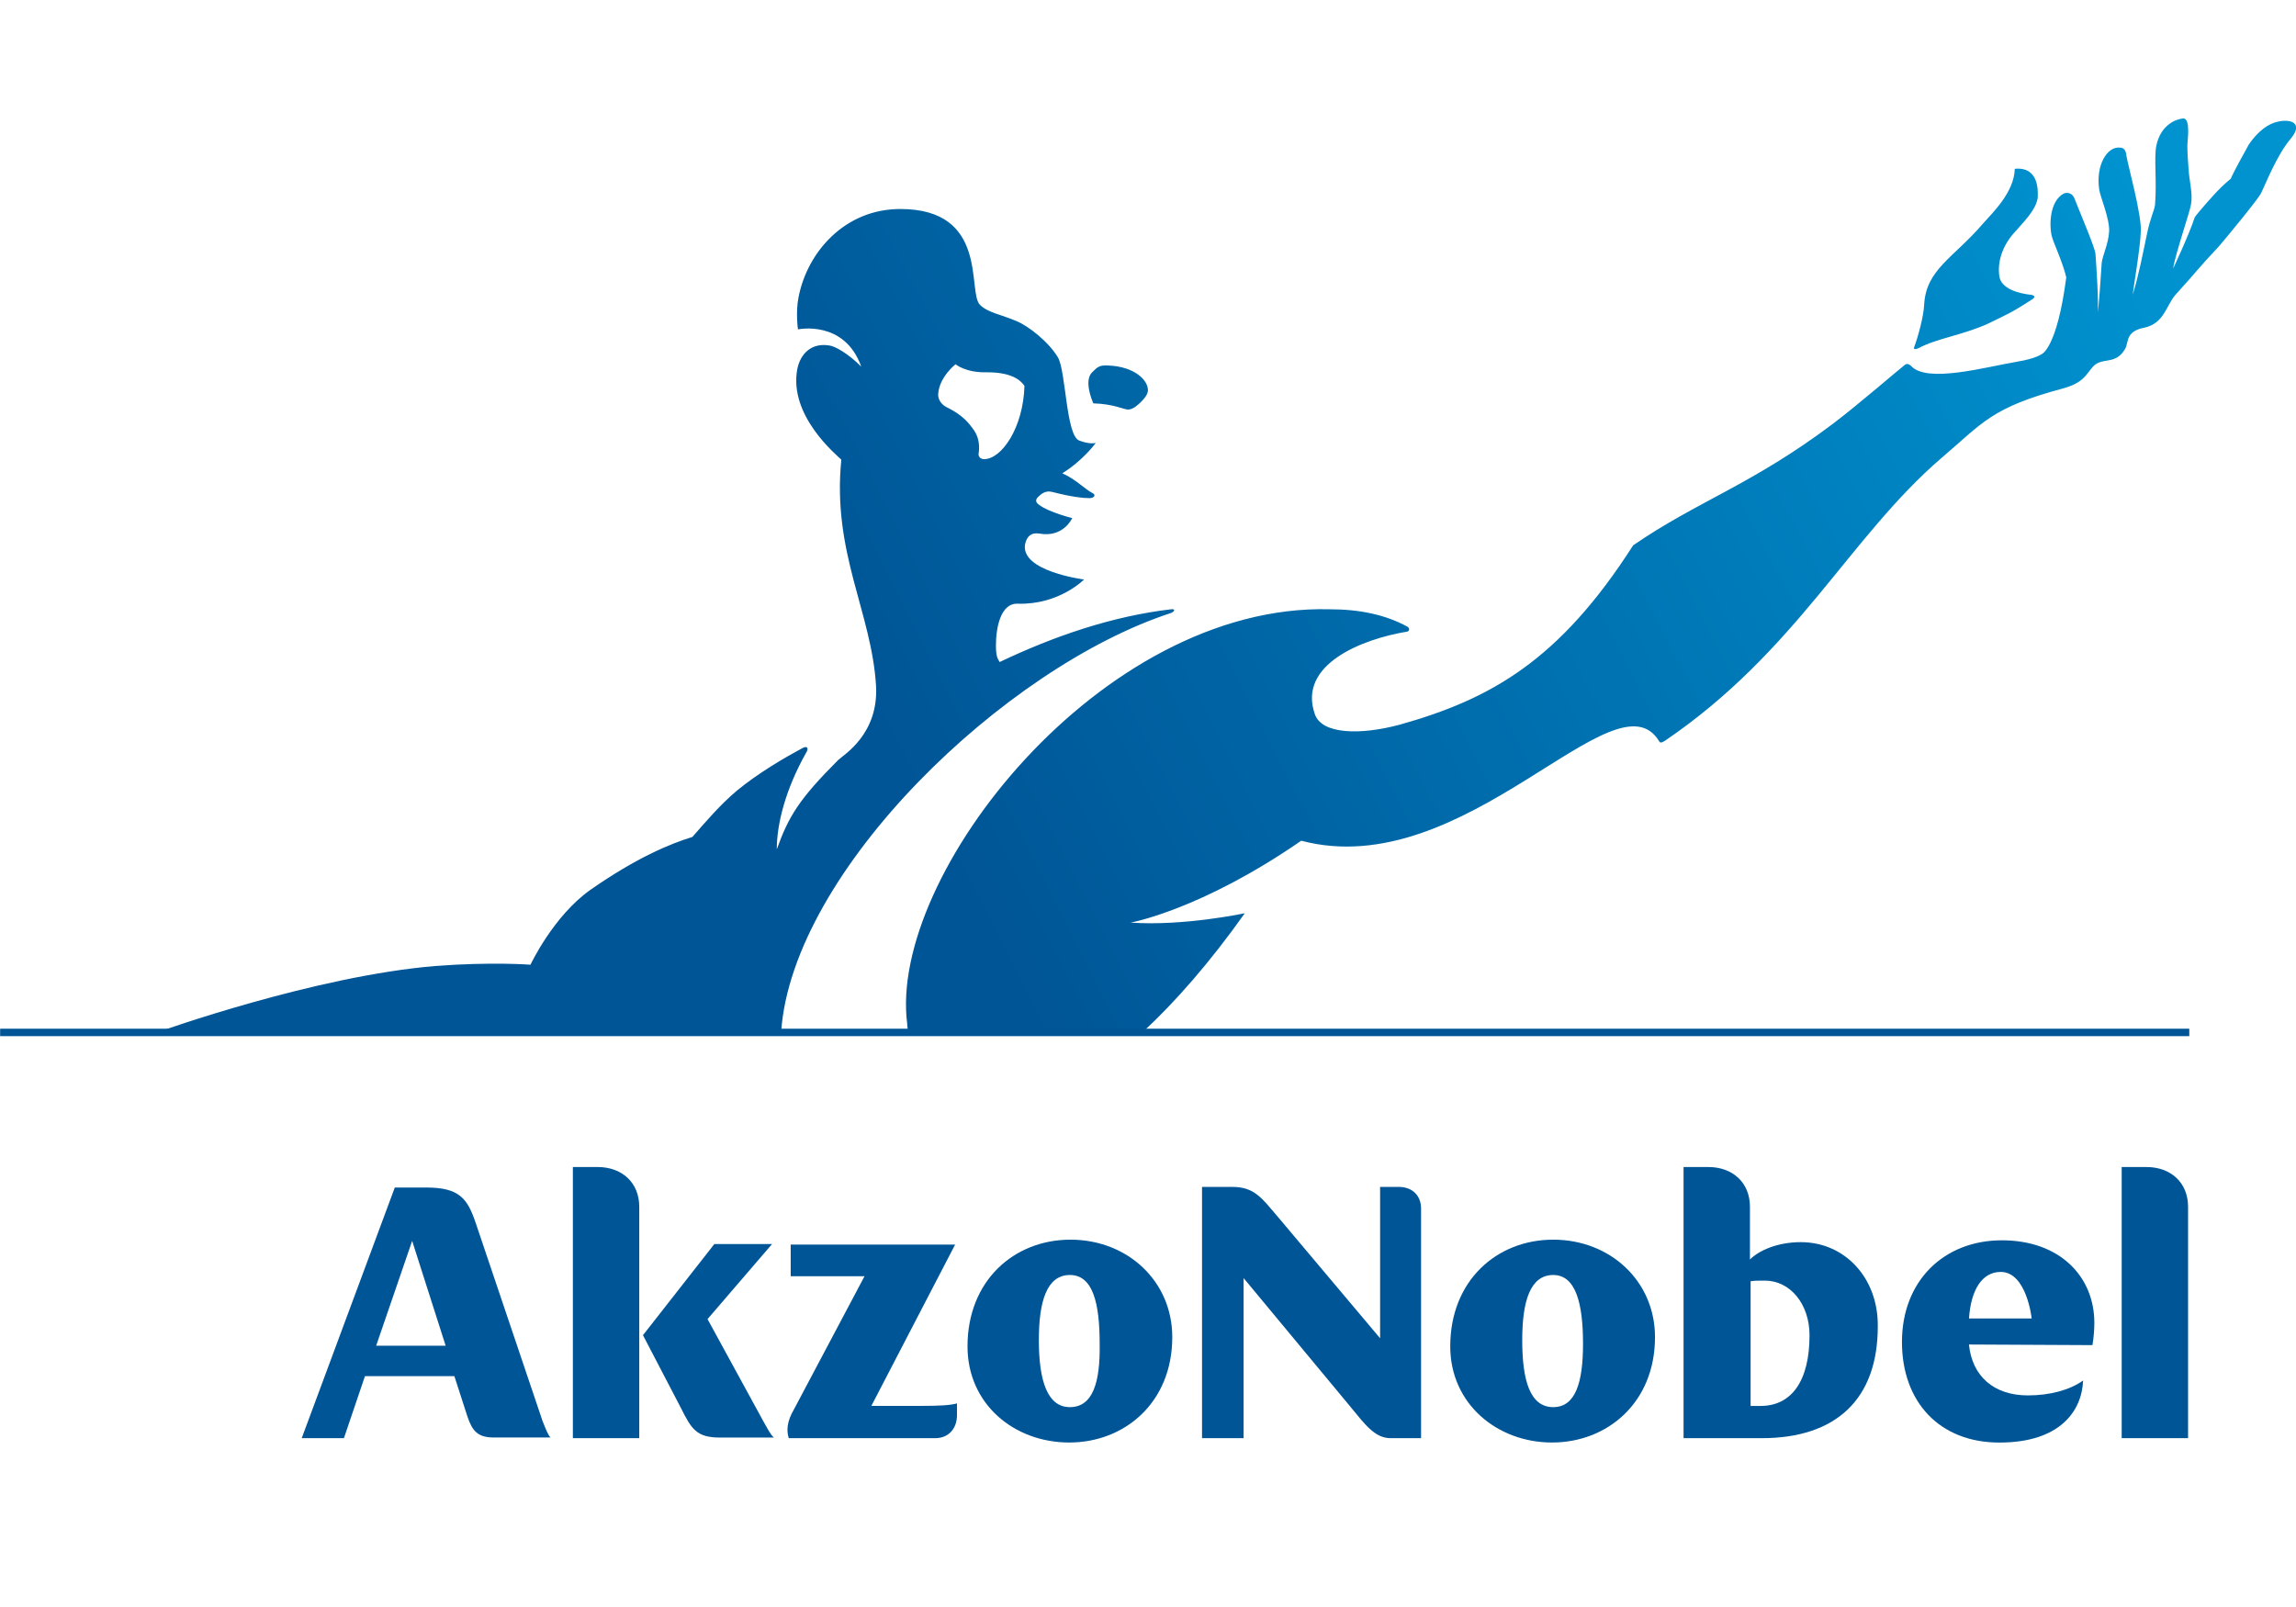 <svg width="100" height="70" viewBox="0 0 100 70" fill="none" xmlns="http://www.w3.org/2000/svg">
<g clip-path="url(#clip0_2441_12511)">
<path d="M83.562 15.164C84.373 14.732 85.508 14.596 86.617 14.084C87.373 13.705 87.535 13.678 88.562 13.004C88.617 12.949 88.644 12.869 88.455 12.842C87.969 12.787 87.131 12.598 87.076 12.004C86.994 11.41 87.211 10.707 87.725 10.139C88.076 9.733 88.697 9.139 88.752 8.598C88.807 7.49 88.238 7.301 87.752 7.354C87.725 8.381 86.779 9.272 86.373 9.733C85.076 11.246 83.887 11.732 83.805 13.274C83.777 13.815 83.535 14.68 83.373 15.111C83.32 15.244 83.455 15.217 83.562 15.164ZM50.998 26.703C51.188 26.621 51.188 26.514 50.998 26.541C48.457 26.838 45.918 27.703 43.539 28.838C43.432 28.676 43.377 28.541 43.377 28.108C43.377 27.377 43.566 26.27 44.322 26.297C46.133 26.352 47.215 25.242 47.215 25.242C47.215 25.242 44.432 24.891 44.647 23.701C44.728 23.35 44.916 23.188 45.268 23.242C46.322 23.432 46.699 22.567 46.699 22.567C46.699 22.567 45.699 22.322 45.268 21.998C45.186 21.944 45.051 21.836 45.186 21.674C45.348 21.512 45.537 21.35 45.834 21.43C46.672 21.647 47.186 21.699 47.455 21.699C47.645 21.699 47.752 21.565 47.59 21.483C47.266 21.32 46.834 20.861 46.266 20.617C47.184 20.049 47.725 19.293 47.725 19.293C47.725 19.293 47.48 19.375 46.994 19.186C46.426 18.942 46.426 16.158 46.076 15.565C45.67 14.889 44.807 14.213 44.293 13.996C43.617 13.699 42.996 13.617 42.672 13.266C42.131 12.697 43.078 9.104 39.213 9.104C36.781 9.104 35.158 10.996 34.781 12.941C34.647 13.59 34.754 14.348 34.754 14.348C34.754 14.348 36.781 13.916 37.51 15.969C36.916 15.375 36.348 15.076 36.131 15.051C35.348 14.916 34.861 15.402 34.725 16.078C34.346 18.106 36.428 19.809 36.643 20.023C36.236 24.078 37.967 26.672 38.156 29.887C38.264 31.967 36.777 32.859 36.508 33.104C34.805 34.807 34.346 35.563 33.832 36.996C33.832 35.889 34.211 34.375 35.129 32.754C35.211 32.619 35.184 32.457 34.94 32.592C34.184 32.998 33.022 33.672 32.074 34.457C31.344 35.078 30.75 35.781 30.156 36.457C29.184 36.754 27.697 37.375 25.725 38.754C24.104 39.889 23.104 42.023 23.104 42.023C23.104 42.023 21.428 41.889 18.969 42.078C13.699 42.51 6.916 44.944 6.916 44.944H34.022C34.512 37.918 43.781 29.055 50.998 26.703ZM41.619 15.865C41.619 15.865 42.051 16.244 42.998 16.217C43.943 16.217 44.404 16.486 44.619 16.811C44.565 18.648 43.619 20 42.863 20C42.701 20 42.619 19.893 42.619 19.783C42.674 19.459 42.647 19.08 42.43 18.756C42.186 18.404 41.916 18.08 41.268 17.756C41.133 17.701 40.861 17.512 40.861 17.188C40.891 16.434 41.619 15.865 41.619 15.865ZM49.133 17.84C49.24 17.84 49.35 17.785 49.43 17.733C49.727 17.516 49.998 17.219 49.998 17.002C49.998 16.543 49.404 15.975 48.295 15.922C47.889 15.895 47.809 15.977 47.565 16.219C47.213 16.57 47.537 17.381 47.619 17.57C48.512 17.596 48.943 17.84 49.133 17.84ZM99.211 5.299C98.805 5.381 98.346 5.705 97.941 6.299C97.834 6.516 97.373 7.299 97.158 7.785C96.834 8.055 96.617 8.272 96.375 8.541C96.078 8.865 95.619 9.406 95.592 9.459C95.348 10.215 94.647 11.701 94.647 11.701C94.754 11.025 95.377 9.242 95.43 8.891C95.512 8.432 95.348 7.863 95.322 7.377C95.295 7.026 95.268 6.674 95.268 6.322C95.268 6.16 95.43 5.133 95.078 5.16C94.781 5.188 94.106 5.43 93.916 6.35C93.809 6.891 93.943 7.863 93.861 8.918C93.834 9.162 93.644 9.512 93.51 10.188C93.348 10.944 93.158 11.971 92.889 12.836C92.916 12.539 93.213 10.836 93.24 10.106C93.295 9.402 92.672 7.16 92.619 6.809C92.592 6.512 92.484 6.43 92.322 6.43C91.781 6.375 91.268 7.186 91.43 8.268C91.484 8.592 91.889 9.537 91.861 10.078C91.834 10.619 91.564 11.158 91.537 11.457C91.482 12.213 91.43 13.24 91.348 13.699C91.43 13.32 91.293 11.43 91.266 11.051C91.238 10.781 90.672 9.457 90.373 8.699C90.266 8.375 90.022 8.375 89.887 8.43C89.266 8.754 89.238 9.836 89.373 10.322C89.455 10.619 89.832 11.402 89.994 12.078C89.588 15.213 88.914 15.43 88.914 15.43C88.914 15.43 88.67 15.619 87.859 15.754C86.428 15.998 83.941 16.699 83.238 15.944C83.184 15.889 83.076 15.809 82.969 15.889C82.752 16.051 80.941 17.619 79.834 18.457C76.32 21.106 73.916 21.836 71.131 23.754C67.914 28.781 64.914 30.457 60.969 31.565C59.266 32.024 57.565 31.996 57.266 31.106C56.51 28.944 59.32 27.836 61.293 27.512C61.4 27.485 61.4 27.35 61.293 27.295C60.348 26.781 59.238 26.539 57.889 26.539C47.943 26.295 38.674 38.16 39.512 44.592C39.512 44.727 39.539 44.836 39.566 44.971H49.756C51.188 43.647 52.701 41.916 54.215 39.781C54.215 39.781 51.539 40.35 49.242 40.188C49.242 40.188 52.297 39.647 56.674 36.621C63.836 38.514 70.375 29.135 72.268 32.297C72.322 32.404 72.457 32.297 72.512 32.27C78.268 28.352 80.539 23.404 84.564 19.945C86.375 18.404 86.727 17.756 89.861 16.918C90.727 16.674 90.834 16.35 91.131 16C91.537 15.514 92.131 15.945 92.562 15.19C92.725 14.893 92.562 14.434 93.4 14.272C94.266 14.082 94.346 13.299 94.752 12.84C95.832 11.65 95.697 11.732 96.617 10.76C96.969 10.354 98.348 8.68 98.482 8.408C98.672 8.029 99.158 6.76 99.779 6.029C100.318 5.381 99.805 5.164 99.211 5.299Z" fill="url(#paint0_linear_2441_12511)"/>
<path d="M34.355 62.646H40.734C41.303 62.646 41.68 62.24 41.68 61.646V61.132C41.383 61.214 40.924 61.24 40.059 61.24H37.951L41.6 54.212H34.438V55.591H37.654L34.574 61.402C34.273 61.917 34.248 62.322 34.355 62.646Z" fill="#005596"/>
<path d="M28.004 58.16L29.652 61.322C30.111 62.24 30.328 62.619 31.355 62.619H33.707C33.572 62.511 33.463 62.294 33.221 61.863L30.816 57.459L33.627 54.189H31.113L28.004 58.16Z" fill="#005596"/>
<path d="M24.924 62.646H27.842V52.566C27.842 51.511 27.086 50.835 26.031 50.835H24.951V62.646H24.924Z" fill="#005596"/>
<path d="M23.627 61.89L20.709 53.242C20.357 52.214 20.006 51.728 18.574 51.728H17.195L13.141 62.646H14.979L15.896 59.943H19.789L20.357 61.699C20.574 62.347 20.816 62.617 21.52 62.617H23.979C23.869 62.511 23.789 62.294 23.627 61.89ZM16.383 58.619L17.951 54.052L19.41 58.619H16.383Z" fill="#005596"/>
<path d="M46.57 62.835C48.975 62.835 51.057 61.105 51.057 58.242C51.057 55.81 49.111 53.999 46.625 53.999C44.166 53.999 42.139 55.783 42.139 58.648C42.139 61.16 44.166 62.835 46.57 62.835ZM46.598 61.294C45.625 61.294 45.246 60.16 45.246 58.376C45.246 56.673 45.598 55.538 46.598 55.538C47.598 55.538 47.895 56.755 47.895 58.538C47.922 60.214 47.598 61.294 46.598 61.294Z" fill="#005596"/>
<path d="M52.353 62.646H54.164V55.673L58.785 61.24C59.434 62.023 59.865 62.646 60.568 62.646H61.893V52.646C61.893 52.078 61.514 51.701 60.92 51.701H60.109V58.294L55.65 52.998C54.975 52.214 54.65 51.701 53.678 51.701H52.353V62.646Z" fill="#005596"/>
<path d="M67.596 62.835C70 62.835 72.082 61.105 72.082 58.242C72.082 55.81 70.137 53.999 67.65 53.999C65.191 53.999 63.164 55.783 63.164 58.648C63.164 61.16 65.219 62.835 67.596 62.835ZM67.65 61.294C66.65 61.294 66.299 60.16 66.299 58.376C66.299 56.673 66.65 55.538 67.65 55.538C68.623 55.538 68.947 56.755 68.947 58.538C68.947 60.214 68.623 61.294 67.65 61.294Z" fill="#005596"/>
<path d="M91.135 58.593C91.189 58.269 91.217 57.917 91.217 57.62C91.217 55.62 89.73 54.027 87.189 54.027C84.676 54.027 82.838 55.783 82.838 58.458C82.838 61.052 84.459 62.837 87.08 62.837C89.728 62.837 90.674 61.458 90.728 60.134C90.16 60.541 89.297 60.783 88.324 60.783C86.838 60.783 85.893 59.945 85.756 58.566L91.135 58.593ZM85.758 57.431C85.84 56.189 86.326 55.404 87.137 55.404C88.272 55.404 88.488 57.431 88.488 57.431H85.758Z" fill="#005596"/>
<path d="M78.434 54.107C77.434 54.107 76.623 54.458 76.217 54.863V52.566C76.217 51.511 75.461 50.835 74.406 50.835H73.326V62.646H76.731C79.973 62.646 81.785 60.943 81.785 57.781C81.812 55.673 80.352 54.107 78.434 54.107ZM76.678 61.242H76.246V55.81C76.436 55.783 76.598 55.783 76.867 55.783C77.975 55.783 78.812 56.81 78.812 58.161C78.812 60.16 78.027 61.242 76.678 61.242Z" fill="#005596"/>
<path d="M92.406 62.646H95.299V52.566C95.299 51.511 94.543 50.835 93.488 50.835H92.408V62.646H92.406Z" fill="#005596"/>
<path d="M95.352 44.81H0.006V45.134H95.352V44.81Z" fill="#005596"/>
</g>
<defs>
<linearGradient id="paint0_linear_2441_12511" x1="7.311" y1="45.714" x2="97.169" y2="-0.071" gradientUnits="userSpaceOnUse">
<stop offset="0.337" stop-color="#005596"/>
<stop offset="0.927" stop-color="#0093D0"/>
</linearGradient>
<clipPath id="clip0_2441_12511">
<rect width="100" height="70" fill="white"/>
</clipPath>
</defs>
</svg>
